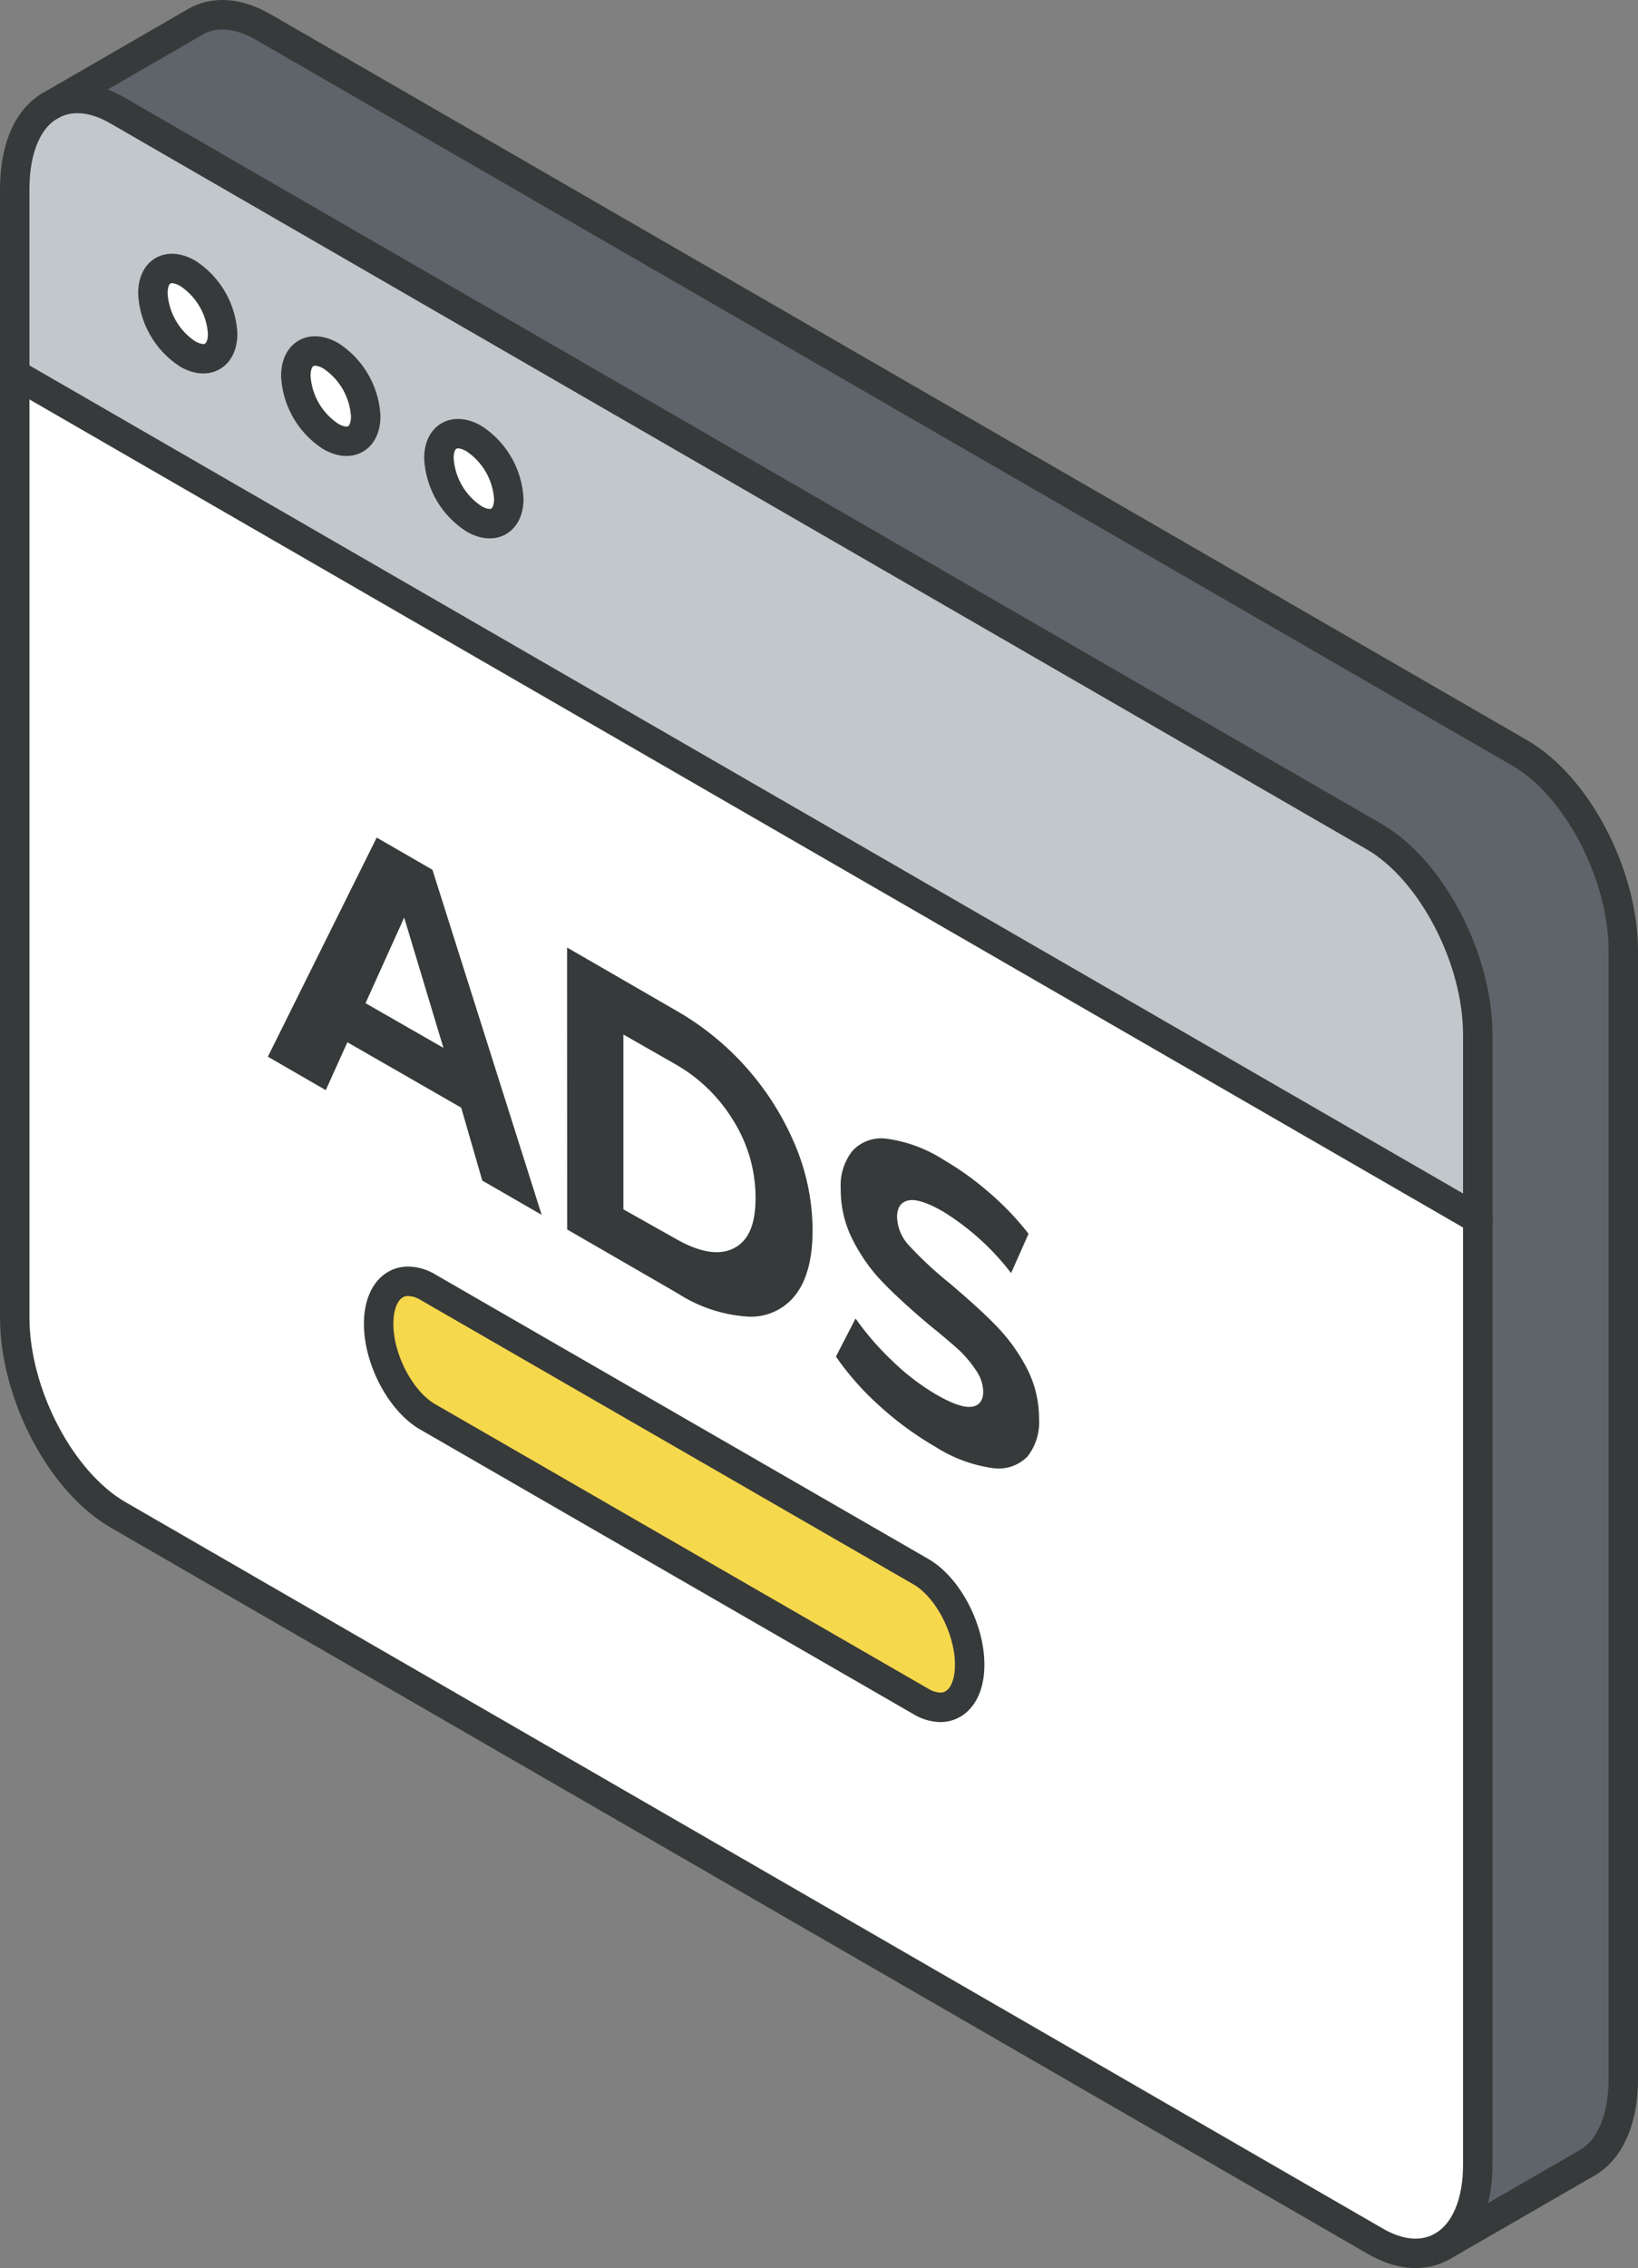 <svg xmlns="http://www.w3.org/2000/svg" viewBox="0 0 166.93 231.04"><rect x="0" y="0" width="166.93" height="231.04" fill="#808080" stroke="none"/><defs><style>.cls-1{fill:#5f646b;}.cls-2{fill:#fff;}.cls-3{fill:#373a3a;}.cls-4{fill:#c2c7cc;}.cls-5{fill:#f6d84c;}.cls-6{fill:none;stroke:#373a3a;stroke-linecap:round;stroke-linejoin:round;stroke-width:3px;}</style></defs><g id="Layer_2" data-name="Layer 2"><g id="icons_design" data-name="icons design"><path class="cls-1" d="M165.43,96.85V211.76c0,4.25-1.41,7.24-3.65,8.54L147,228.83c2.24-1.28,3.65-4.28,3.65-8.53V105.39c0-7.77-4.73-16.79-10.55-20.16L12.05,11.3C9.41,9.78,7,9.68,5.15,10.75L19.93,2.21c1.85-1.07,4.26-1,6.91.55l128,73.94C160.71,80.06,165.43,89.08,165.43,96.85Z"></path><path class="cls-2" d="M150.65,124.2v96.1c0,4.25-1.42,7.24-3.65,8.52-1.85,1.08-4.26,1-6.9-.55l-128-73.92C6.22,151,1.5,142,1.5,134.19V38.09ZM98.82,169.58c0-3.65-2.22-7.88-4.95-9.47l-50.28-29a4,4,0,0,0-2-.59c-1.76,0-3,1.63-3,4.34,0,3.65,2.22,7.89,5,9.47l50.28,29a4,4,0,0,0,2,.59C97.59,173.92,98.82,172.29,98.82,169.58Z"></path><path class="cls-3" d="M47,112.83,35.4,106.17l-2.2,4.88-5.9-3.41L38.39,85.32l5.68,3.28L55.2,123.75l-6.05-3.49Zm-1.81-6.09-4-13.27-3.94,8.72Z"></path><path class="cls-3" d="M57.79,96.52l11.3,6.53a28.45,28.45,0,0,1,12,13.73,22.5,22.5,0,0,1,1.72,8.55q0,4.3-1.72,6.55a5.73,5.73,0,0,1-4.83,2.24,14.9,14.9,0,0,1-7.16-2.35l-11.3-6.53Zm11,29.63c2.49,1.43,4.48,1.78,6,1S77,124.7,77,122a14.82,14.82,0,0,0-2.22-7.78,16.44,16.44,0,0,0-6-5.84l-5.25-3v17.81Z"></path><path class="cls-3" d="M89.61,143.19a28.75,28.75,0,0,1-4.42-5l2-3.88a28.93,28.93,0,0,0,3.8,4.37,23.53,23.53,0,0,0,4.41,3.37c1.63.94,2.84,1.36,3.62,1.25s1.18-.63,1.18-1.56a3.92,3.92,0,0,0-.7-2.1,12,12,0,0,0-1.77-2.12C97,136.87,96,136,94.74,135c-1.9-1.61-3.44-3-4.65-4.25a17.43,17.43,0,0,1-3.11-4.3,11.22,11.22,0,0,1-1.3-5.34,5.69,5.69,0,0,1,1.18-3.86A4,4,0,0,1,90.39,116a14.32,14.32,0,0,1,5.78,2.15,30.41,30.41,0,0,1,4.65,3.34,28.92,28.92,0,0,1,4,4.19l-1.78,4a25.8,25.8,0,0,0-6.89-6.24c-1.61-.93-2.8-1.32-3.57-1.16s-1.16.73-1.16,1.72a4.48,4.48,0,0,0,1.34,3,38.22,38.22,0,0,0,4.07,3.76c1.89,1.62,3.44,3,4.65,4.25a18.26,18.26,0,0,1,3.11,4.26,11.15,11.15,0,0,1,1.3,5.3,5.59,5.59,0,0,1-1.19,3.81,4.12,4.12,0,0,1-3.58,1.16,14.55,14.55,0,0,1-5.79-2.16A32.8,32.8,0,0,1,89.61,143.19Z"></path><path class="cls-4" d="M150.65,105.39V124.2L1.5,38.09V19.28C1.5,15,2.91,12,5.15,10.75c1.85-1.07,4.26-1,6.9.55l128,73.93C145.92,88.6,150.65,97.62,150.65,105.39ZM51.85,50.83a7.87,7.87,0,0,0-3.56-6.16c-2-1.14-3.56-.22-3.56,2a7.86,7.86,0,0,0,3.56,6.17C50.25,54,51.85,53.09,51.85,50.83ZM37.27,42.41a7.87,7.87,0,0,0-3.56-6.17c-2-1.13-3.56-.21-3.56,2.06a7.84,7.84,0,0,0,3.56,6.16C35.68,45.6,37.27,44.68,37.27,42.41ZM22.69,34a7.86,7.86,0,0,0-3.56-6.16c-2-1.14-3.55-.22-3.55,2.05a7.87,7.87,0,0,0,3.55,6.17C21.1,37.19,22.69,36.26,22.69,34Z"></path><path class="cls-5" d="M93.87,160.11c2.73,1.59,4.95,5.82,4.95,9.47,0,2.71-1.23,4.34-3,4.34a4,4,0,0,1-2-.59l-50.28-29c-2.74-1.58-5-5.82-5-9.47,0-2.71,1.23-4.34,3-4.34a4,4,0,0,1,2,.59Z"></path><path class="cls-2" d="M48.29,44.67a7.87,7.87,0,0,1,3.56,6.16c0,2.26-1.6,3.19-3.56,2.05a7.86,7.86,0,0,1-3.56-6.17C44.73,44.45,46.32,43.53,48.29,44.67Z"></path><path class="cls-2" d="M33.71,36.24a7.87,7.87,0,0,1,3.56,6.17c0,2.27-1.59,3.19-3.56,2.05a7.84,7.84,0,0,1-3.56-6.16C30.15,36,31.74,35.11,33.71,36.24Z"></path><path class="cls-2" d="M19.13,27.83A7.86,7.86,0,0,1,22.69,34c0,2.27-1.59,3.2-3.56,2.06a7.87,7.87,0,0,1-3.55-6.17C15.58,27.61,17.17,26.69,19.13,27.83Z"></path><path class="cls-6" d="M147,228.82c-1.85,1.07-4.26,1-6.9-.55l-128-73.92C6.22,151,1.5,142,1.5,134.19V19.28C1.5,15,2.91,12,5.15,10.75c1.85-1.07,4.26-1,6.9.55l128,73.93c5.82,3.37,10.55,12.39,10.55,20.16V220.3C150.65,224.55,149.23,227.53,147,228.82Z"></path><line class="cls-6" x1="1.5" y1="38.09" x2="150.65" y2="124.2"></line><path class="cls-6" d="M93.87,173.33l-50.28-29c-2.74-1.58-5-5.82-5-9.47,0-2.71,1.23-4.34,3-4.34a4,4,0,0,1,2,.59l50.28,29c2.73,1.59,4.95,5.82,4.95,9.47,0,2.71-1.23,4.34-3,4.34A4,4,0,0,1,93.87,173.33Z"></path><path class="cls-6" d="M22.69,34a7.86,7.86,0,0,0-3.56-6.16c-2-1.14-3.55-.22-3.55,2.05a7.87,7.87,0,0,0,3.55,6.17C21.1,37.19,22.69,36.26,22.69,34Z"></path><path class="cls-6" d="M37.27,42.41a7.87,7.87,0,0,0-3.56-6.17c-2-1.13-3.56-.21-3.56,2.06a7.84,7.84,0,0,0,3.56,6.16C35.68,45.6,37.27,44.68,37.27,42.41Z"></path><path class="cls-6" d="M51.85,50.83a7.87,7.87,0,0,0-3.56-6.16c-2-1.14-3.56-.22-3.56,2a7.86,7.86,0,0,0,3.56,6.17C50.25,54,51.85,53.09,51.85,50.83Z"></path><path class="cls-6" d="M147,228.83l14.78-8.53c2.24-1.3,3.65-4.29,3.65-8.54V96.85c0-7.77-4.72-16.79-10.55-20.15L26.84,2.76c-2.65-1.52-5.06-1.62-6.91-.55L5.15,10.75"></path></g></g></svg>
